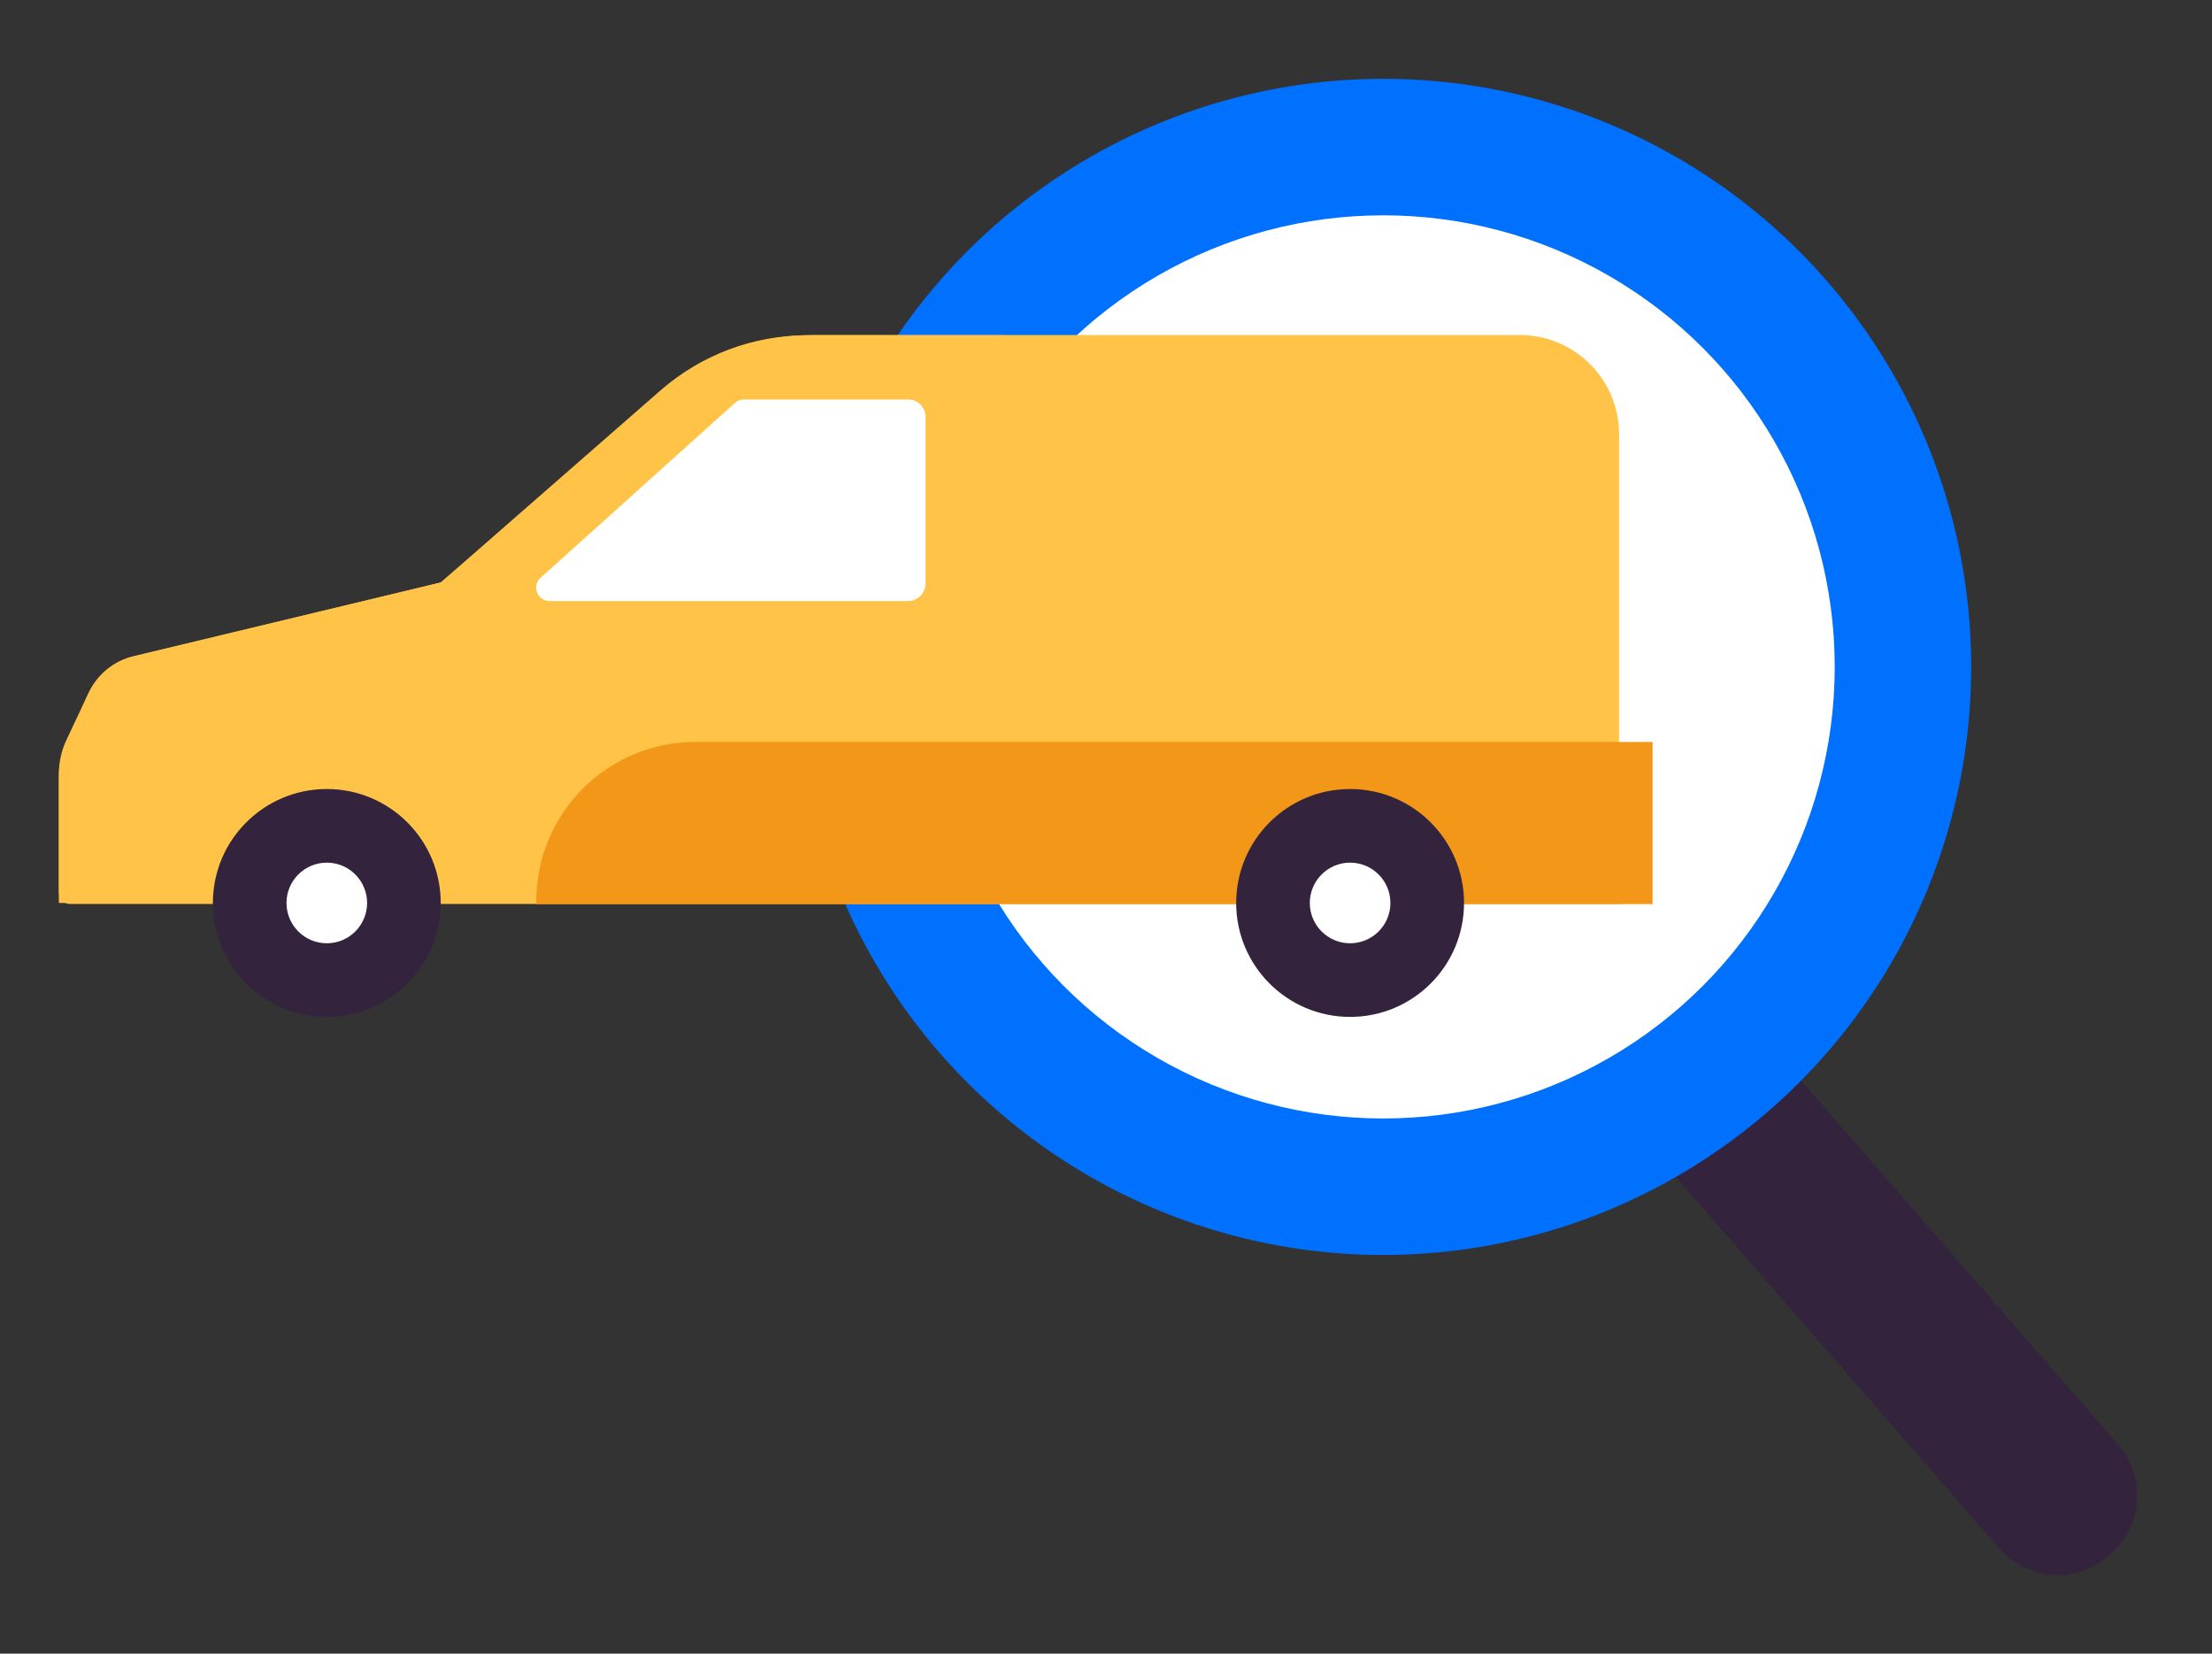 <svg enable-background="new 0 0 110.87 82.87" viewBox="0 0 110.87 82.87" xmlns="http://www.w3.org/2000/svg"><rect x="0" y="0" width="110.87" height="82.87" fill="#333333" stroke="none"/><path d="m105.79 77.88-.11.1c-1.61 1.41-4.06 1.24-5.47-.38l-28.8-33.07c-1.41-1.61-1.24-4.06.38-5.47l.11-.1c1.61-1.41 4.06-1.24 5.47.38l28.81 33.07c1.39 1.62 1.22 4.06-.39 5.47z" fill="#34233c"/><circle cx="69.33" cy="33.42" fill="#0070fe" r="29.47"/><circle cx="69.33" cy="33.42" fill="#fff" r="22.63"/><path d="m81.15 45.31v-23.55c0-2.75-2.23-4.97-4.97-4.97h-35.5c-2.47 0-4.86.87-6.75 2.46l-11.84 9.94-15.27 3.68c-1.11.27-2.04 1.05-2.49 2.1l-1.08 2.5c-.2.46-.3.95-.3 1.45v5.82c0 .31.25.56.56.56h77.64z" fill="#ffc347"/><path d="m50.32 16.79-.51 28.46h-46.86v-6.47c0-.59.13-1.17.38-1.7l1.07-2.27c.42-.97 1.27-1.69 2.3-1.93l15.39-3.69 11.02-9.63c2.04-1.78 4.65-2.76 7.36-2.76h9.85z" fill="#ffc347"/><path d="m46.39 20.9v8.34c0 .49-.4.88-.88.88h-17.96c-.62 0-.91-.76-.45-1.17l9.74-8.76c.12-.11.28-.17.45-.17h8.21c.5-.01.89.39.89.88z" fill="#fff"/><circle cx="16.38" cy="45.25" fill="#34233c" r="5.71"/><circle cx="16.38" cy="45.25" fill="#fff" r="2.02"/><path d="m26.88 45.31h55.95v-8.13h-47.97c-4.41 0-7.98 3.57-7.98 7.98z" fill="#f39719"/><circle cx="67.67" cy="45.25" fill="#34233c" r="5.71"/><circle cx="67.67" cy="45.25" fill="#fff" r="2.02"/></svg>